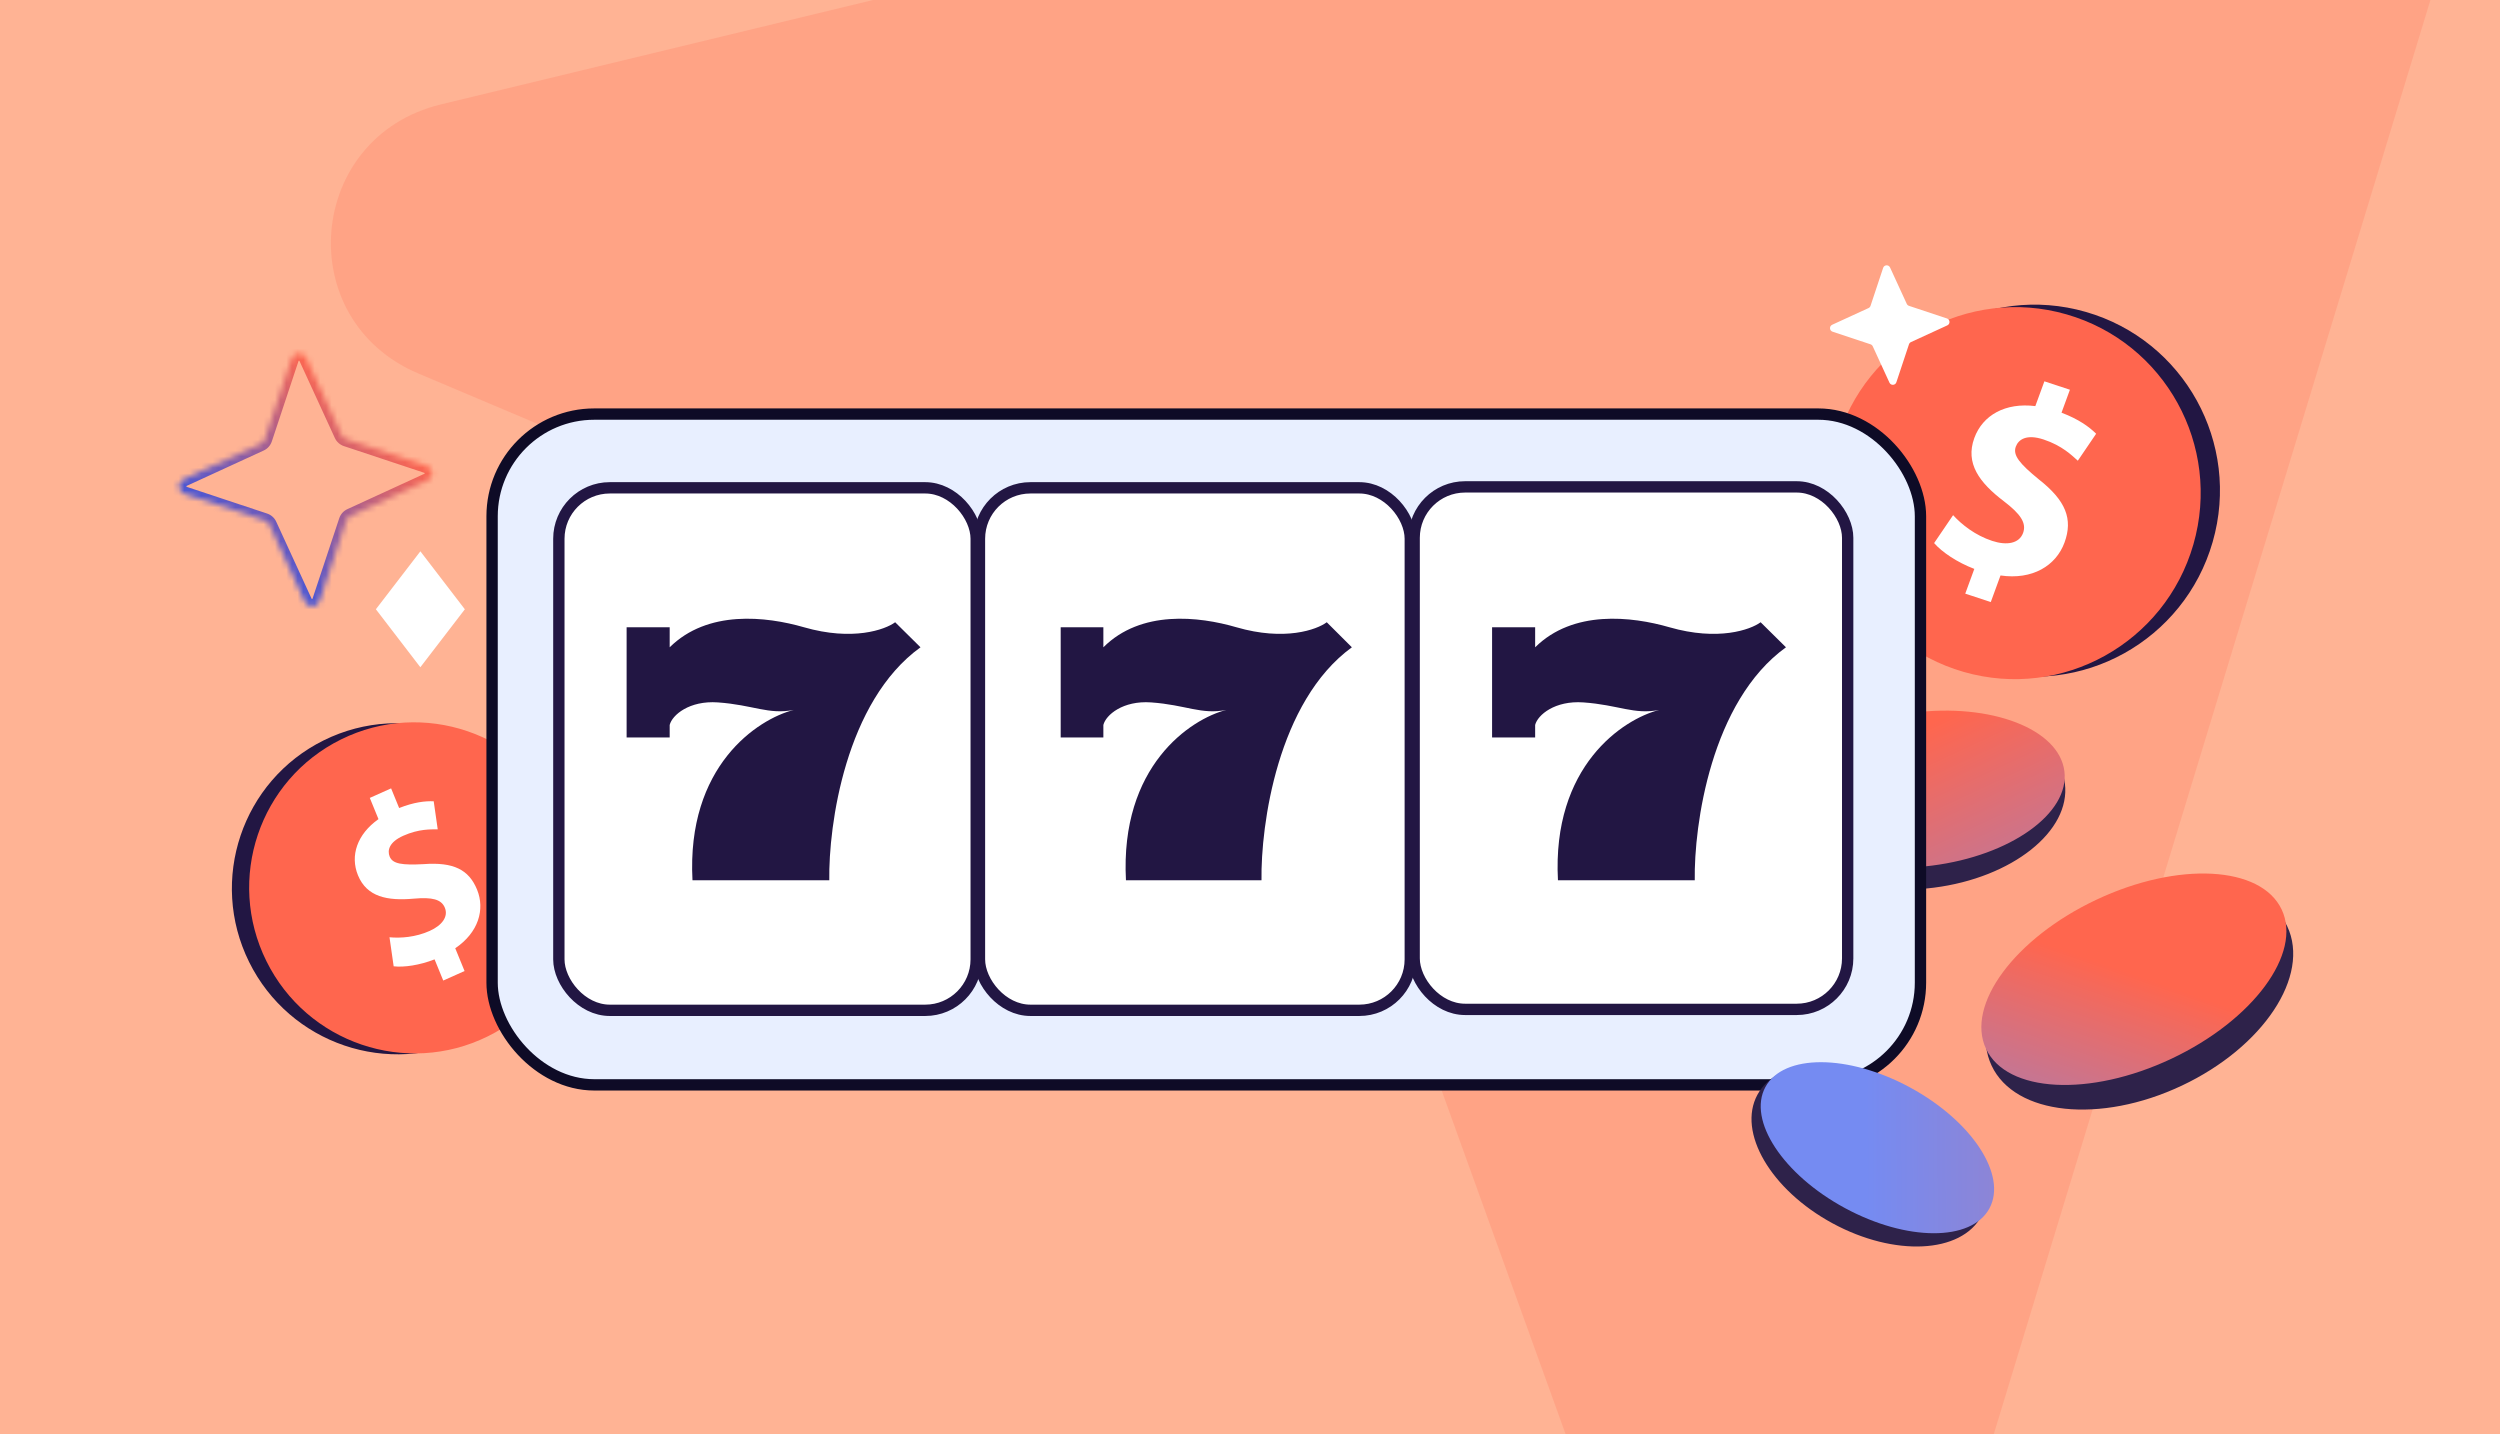 <svg width="441" height="253" viewBox="0 0 441 253" fill="none" xmlns="http://www.w3.org/2000/svg">
<rect x="0" y="0" width="441" height="253" fill="#808080" stroke="none"/>
<g clip-path="url(#clip0_165_9159)">
<rect width="441" height="253" fill="#FFB394"/>
<path opacity="0.2" d="M407.64 -61.281L77.747 18.422C54.042 24.174 51.308 56.422 73.851 65.91L222.838 128.896C229.352 131.736 234.194 136.84 236.673 143.477L291.396 295.197C299.461 317.969 332.295 317.081 339.216 294.003L437.73 -29.567C443.446 -48.06 426.672 -65.739 407.64 -61.281Z" fill="#FF664E"/>
<path d="M349.787 118.091C367.159 123.088 385.304 113.02 390.314 95.603C395.323 78.186 385.301 60.016 367.929 55.019C350.556 50.022 332.411 60.09 327.402 77.507C322.392 94.924 332.414 113.094 349.787 118.091Z" fill="#221643"/>
<path d="M346.388 118.525C363.761 123.522 381.905 113.453 386.915 96.036C391.925 78.619 381.903 60.449 364.53 55.452C347.158 50.455 329.013 60.524 324.003 77.941C318.993 95.358 329.016 113.528 346.388 118.525Z" fill="#FF664E"/>
<path d="M346.669 104.725L348.268 100.354C345.24 99.2 342.557 97.387 341.179 95.8L344.527 90.873C346.07 92.566 348.429 94.426 351.415 95.412C354.036 96.275 356.196 95.855 356.871 94.016C357.51 92.27 356.444 90.679 353.464 88.408C349.153 85.132 346.639 81.723 348.271 77.263C349.752 73.216 353.761 70.981 359.031 71.636L360.63 67.265L365.133 68.75L363.652 72.797C366.68 73.951 368.512 75.276 369.76 76.512L366.527 81.27C365.517 80.371 363.79 78.615 360.48 77.523C357.493 76.54 356.058 77.507 355.585 78.795C355.03 80.314 356.285 81.809 359.653 84.568C364.417 88.304 365.696 91.56 364.182 95.7C362.684 99.794 358.513 102.334 352.89 101.512L351.174 106.204L346.671 104.719L346.669 104.725Z" fill="white"/>
<path d="M363.776 138.267C364.279 142.237 362.091 146.245 357.975 149.515C353.868 152.779 347.905 155.248 341.056 156.117C334.208 156.985 327.817 156.084 323.025 153.949C318.224 151.811 315.103 148.475 314.6 144.506C314.096 140.536 316.285 136.527 320.4 133.257C324.507 129.993 330.47 127.525 337.319 126.656C344.167 125.787 350.558 126.688 355.35 128.823C360.152 130.962 363.272 134.297 363.776 138.267Z" fill="#2E224A" stroke="#2E224A" stroke-width="0.951"/>
<ellipse cx="339.098" cy="139.209" rx="25.261" ry="13.591" transform="rotate(-7.23 339.098 139.209)" fill="url(#paint0_linear_165_9159)"/>
<path d="M403.042 163.61C405.002 167.769 404.03 172.918 400.71 177.929C397.396 182.931 391.785 187.722 384.65 191.084C377.515 194.447 370.249 195.727 364.282 195.099C358.304 194.47 353.714 191.944 351.753 187.784C349.792 183.624 350.765 178.476 354.084 173.465C357.398 168.462 363.01 163.672 370.145 160.309C377.279 156.946 384.545 155.667 390.513 156.295C396.491 156.923 401.081 159.45 403.042 163.61Z" fill="#2E224A" stroke="#2E224A" stroke-width="0.951"/>
<ellipse cx="376.417" cy="172.738" rx="28.826" ry="15.509" transform="rotate(-25.236 376.417 172.738)" fill="url(#paint1_linear_165_9159)"/>
<path d="M83.005 182.968C68.579 190.098 51.089 184.153 43.941 169.689C36.792 155.225 42.693 137.72 57.12 130.59C71.547 123.461 89.037 129.406 96.185 143.87C103.333 158.333 97.432 175.838 83.005 182.968Z" fill="#221643"/>
<path d="M86.052 182.81C71.625 189.94 54.136 183.994 46.987 169.531C39.839 155.067 45.74 137.562 60.167 130.432C74.594 123.302 92.084 129.248 99.232 143.711C106.38 158.175 100.479 175.68 86.052 182.81Z" fill="#FF664E"/>
<path d="M78.19 172.974L76.659 169.232C74.039 170.264 71.255 170.67 69.442 170.457L68.708 165.334C70.689 165.518 73.292 165.332 75.787 164.218C77.975 163.238 79.116 161.704 78.473 160.128C77.862 158.633 76.247 158.235 73.004 158.521C68.318 158.94 64.71 158.222 63.147 154.404C61.729 150.938 62.996 147.157 66.763 144.493L65.232 140.751L68.992 139.069L70.409 142.535C73.029 141.504 74.981 141.283 76.506 141.346L77.214 146.293C76.04 146.306 73.903 146.19 71.139 147.426C68.645 148.542 68.29 150.003 68.74 151.107C69.273 152.407 70.953 152.633 74.731 152.433C79.976 152.044 82.703 153.386 84.153 156.93C85.588 160.437 84.395 164.508 80.304 167.271L81.948 171.288L78.187 172.97L78.19 172.974Z" fill="white"/>
<rect x="86.805" y="73.045" width="251.967" height="118.325" rx="18.024" fill="#E8EFFF" stroke="#0E0B26" stroke-width="2"/>
<rect x="98.582" y="86.052" width="73.62" height="92.168" rx="8.987" fill="white" stroke="#221643" stroke-width="2"/>
<rect x="172.777" y="86.052" width="75.998" height="92.168" rx="8.987" fill="white" stroke="#221643" stroke-width="2"/>
<rect x="249.457" y="85.886" width="76.473" height="92.168" rx="8.987" fill="white" stroke="#221643" stroke-width="2"/>
<path d="M118.132 110.648V114.183C124.836 107.555 135.114 108.715 141.818 110.648C150.398 113.122 156.118 111.09 157.906 109.764L162.375 114.183C149.147 123.726 146.138 145.553 146.287 155.273H122.154C121.082 135.126 133.625 126.848 140.03 125.228C135.561 126.112 132.88 124.345 126.623 123.903C121.618 123.55 118.579 126.112 118.132 127.879V130.089H110.535V110.648H118.132Z" fill="#221643"/>
<path d="M194.633 110.648V114.183C201.275 107.555 211.459 108.715 218.101 110.648C226.603 113.122 232.271 111.09 234.042 109.764L238.47 114.183C225.363 123.726 222.381 145.553 222.529 155.273H198.618C197.555 135.126 209.983 126.848 216.33 125.228C211.902 126.112 209.245 124.345 203.046 123.903C198.087 123.55 195.076 126.112 194.633 127.879V130.089H187.105V110.648H194.633Z" fill="#221643"/>
<path d="M270.8 110.648V114.183C277.504 107.555 287.782 108.715 294.486 110.648C303.066 113.122 308.786 111.09 310.574 109.764L315.043 114.183C301.815 123.726 298.806 145.553 298.955 155.273H274.822C273.75 135.126 286.293 126.848 292.698 125.228C288.229 126.112 285.548 124.345 279.291 123.903C274.286 123.55 271.247 126.112 270.8 127.879V130.089H263.203V110.648H270.8Z" fill="#221643"/>
<path d="M74.149 117.239L66.66 107.474L74.155 97.714L81.644 107.479L74.149 117.239Z" fill="white" stroke="white" stroke-width="0.563"/>
<mask id="path-20-inside-1_165_9159" fill="white">
<path d="M61.074 77.46L75.263 82.173C76.452 82.569 76.552 84.221 75.404 84.755L61.818 90.996C61.474 91.152 61.206 91.451 61.079 91.821L56.366 106.01C55.97 107.199 54.318 107.3 53.784 106.152L47.543 92.566C47.387 92.221 47.088 91.953 46.718 91.826L32.529 87.113C31.34 86.717 31.239 85.065 32.387 84.531L45.974 78.291C46.318 78.134 46.586 77.835 46.713 77.465L51.426 63.276C51.822 62.087 53.474 61.987 54.008 63.134L60.248 76.721C60.405 77.065 60.704 77.333 61.074 77.46Z"/>
</mask>
<path d="M61.074 77.46L60.652 78.69L60.664 78.694L61.074 77.46ZM75.263 82.173L75.673 80.94L75.672 80.94L75.263 82.173ZM75.404 84.755L75.947 85.937L75.953 85.934L75.404 84.755ZM61.818 90.996L62.355 92.18L62.361 92.177L61.818 90.996ZM61.079 91.821L59.849 91.4L59.845 91.411L61.079 91.821ZM56.366 106.01L57.599 106.42L57.599 106.42L56.366 106.01ZM53.784 106.152L52.602 106.695L52.605 106.7L53.784 106.152ZM47.543 92.566L46.359 93.103L46.362 93.108L47.543 92.566ZM46.718 91.826L47.139 90.596L47.128 90.592L46.718 91.826ZM32.529 87.113L32.119 88.347L32.119 88.347L32.529 87.113ZM32.387 84.531L31.845 83.35L31.839 83.352L32.387 84.531ZM45.974 78.291L45.437 77.107L45.431 77.109L45.974 78.291ZM46.713 77.465L47.943 77.887L47.947 77.875L46.713 77.465ZM51.426 63.276L50.193 62.866L50.192 62.867L51.426 63.276ZM54.008 63.134L55.189 62.592L55.187 62.586L54.008 63.134ZM60.248 76.721L61.432 76.184L61.43 76.178L60.248 76.721ZM60.664 78.694L74.853 83.407L75.672 80.94L61.484 76.227L60.664 78.694ZM74.852 83.407C74.874 83.414 74.883 83.421 74.887 83.423C74.891 83.426 74.893 83.428 74.895 83.432C74.901 83.44 74.91 83.458 74.912 83.487C74.914 83.515 74.907 83.534 74.902 83.543C74.9 83.546 74.897 83.55 74.893 83.553C74.889 83.557 74.879 83.566 74.856 83.577L75.953 85.934C78.168 84.903 77.978 81.707 75.673 80.94L74.852 83.407ZM74.862 83.574L61.276 89.814L62.361 92.177L75.947 85.937L74.862 83.574ZM61.281 89.812C60.598 90.121 60.087 90.704 59.849 91.4L62.309 92.243C62.324 92.199 62.349 92.183 62.355 92.18L61.281 89.812ZM59.845 91.411L55.132 105.6L57.599 106.42L62.312 92.231L59.845 91.411ZM55.132 105.599C55.125 105.621 55.118 105.631 55.116 105.634C55.113 105.638 55.111 105.64 55.107 105.643C55.099 105.648 55.081 105.658 55.052 105.659C55.024 105.661 55.005 105.654 54.996 105.649C54.992 105.647 54.989 105.645 54.986 105.641C54.982 105.637 54.973 105.626 54.962 105.604L52.605 106.7C53.636 108.915 56.832 108.725 57.599 106.42L55.132 105.599ZM54.965 105.609L48.725 92.023L46.362 93.108L52.602 106.695L54.965 105.609ZM48.727 92.028C48.417 91.346 47.835 90.835 47.139 90.596L46.296 93.056C46.34 93.071 46.356 93.096 46.359 93.103L48.727 92.028ZM47.128 90.592L32.939 85.879L32.119 88.347L46.308 93.06L47.128 90.592ZM32.94 85.879C32.918 85.872 32.908 85.866 32.905 85.863C32.901 85.861 32.899 85.858 32.896 85.855C32.891 85.847 32.881 85.828 32.88 85.8C32.878 85.771 32.885 85.752 32.89 85.743C32.892 85.74 32.894 85.737 32.898 85.733C32.902 85.729 32.913 85.72 32.935 85.71L31.839 83.352C29.624 84.383 29.814 87.58 32.119 88.347L32.94 85.879ZM32.93 85.713L46.516 79.472L45.431 77.109L31.845 83.35L32.93 85.713ZM46.511 79.475C47.193 79.165 47.704 78.582 47.943 77.887L45.483 77.044C45.468 77.088 45.443 77.104 45.437 77.107L46.511 79.475ZM47.947 77.875L52.66 63.686L50.192 62.867L45.479 77.055L47.947 77.875ZM52.66 63.687C52.667 63.665 52.673 63.656 52.676 63.652C52.678 63.648 52.681 63.646 52.684 63.644C52.692 63.638 52.711 63.629 52.739 63.627C52.768 63.625 52.787 63.632 52.795 63.637C52.799 63.639 52.802 63.642 52.806 63.646C52.81 63.65 52.819 63.66 52.829 63.683L55.187 62.586C54.156 60.371 50.959 60.561 50.193 62.866L52.66 63.687ZM52.827 63.677L59.067 77.263L61.43 76.178L55.189 62.592L52.827 63.677ZM59.065 77.258C59.374 77.941 59.956 78.451 60.652 78.69L61.495 76.231C61.451 76.215 61.435 76.19 61.432 76.184L59.065 77.258Z" fill="url(#paint2_linear_165_9159)" mask="url(#path-20-inside-1_165_9159)"/>
<ellipse cx="329.769" cy="203.813" rx="22.472" ry="13.632" transform="rotate(28.447 329.769 203.813)" fill="#2E224A"/>
<ellipse cx="331.175" cy="202.457" rx="22.472" ry="12.09" transform="rotate(28.447 331.175 202.457)" fill="url(#paint3_linear_165_9159)"/>
<path d="M336.743 53.95L343.444 56.176C344.006 56.362 344.053 57.143 343.511 57.395L337.094 60.343C336.931 60.416 336.805 60.558 336.745 60.732L334.519 67.434C334.332 67.995 333.552 68.043 333.3 67.501L330.352 61.084C330.278 60.921 330.137 60.795 329.962 60.735L323.261 58.509C322.699 58.322 322.652 57.541 323.194 57.289L329.611 54.342C329.773 54.268 329.9 54.127 329.96 53.952L332.186 47.251C332.373 46.689 333.153 46.642 333.405 47.184L336.353 53.6C336.427 53.763 336.568 53.89 336.743 53.95Z" fill="white"/>
</g>
<defs>
<linearGradient id="paint0_linear_165_9159" x1="339.125" y1="104.883" x2="367.574" y2="193.326" gradientUnits="userSpaceOnUse">
<stop offset="0.245" stop-color="#FF664E"/>
<stop offset="1" stop-color="#758BF2"/>
</linearGradient>
<linearGradient id="paint1_linear_165_9159" x1="395.509" y1="152.043" x2="336.494" y2="212.388" gradientUnits="userSpaceOnUse">
<stop offset="0.323" stop-color="#FF664E"/>
<stop offset="1" stop-color="#758BF2"/>
</linearGradient>
<linearGradient id="paint2_linear_165_9159" x1="64.714" y1="72.566" x2="43.077" y2="96.721" gradientUnits="userSpaceOnUse">
<stop stop-color="#FF664E"/>
<stop offset="1" stop-color="#4656D7"/>
</linearGradient>
<linearGradient id="paint3_linear_165_9159" x1="444.176" y1="135.51" x2="300.299" y2="214.611" gradientUnits="userSpaceOnUse">
<stop stop-color="#FF664E"/>
<stop offset="0.812" stop-color="#758BF2"/>
</linearGradient>
<clipPath id="clip0_165_9159">
<rect width="441" height="253" fill="white"/>
</clipPath>
</defs>
</svg>

